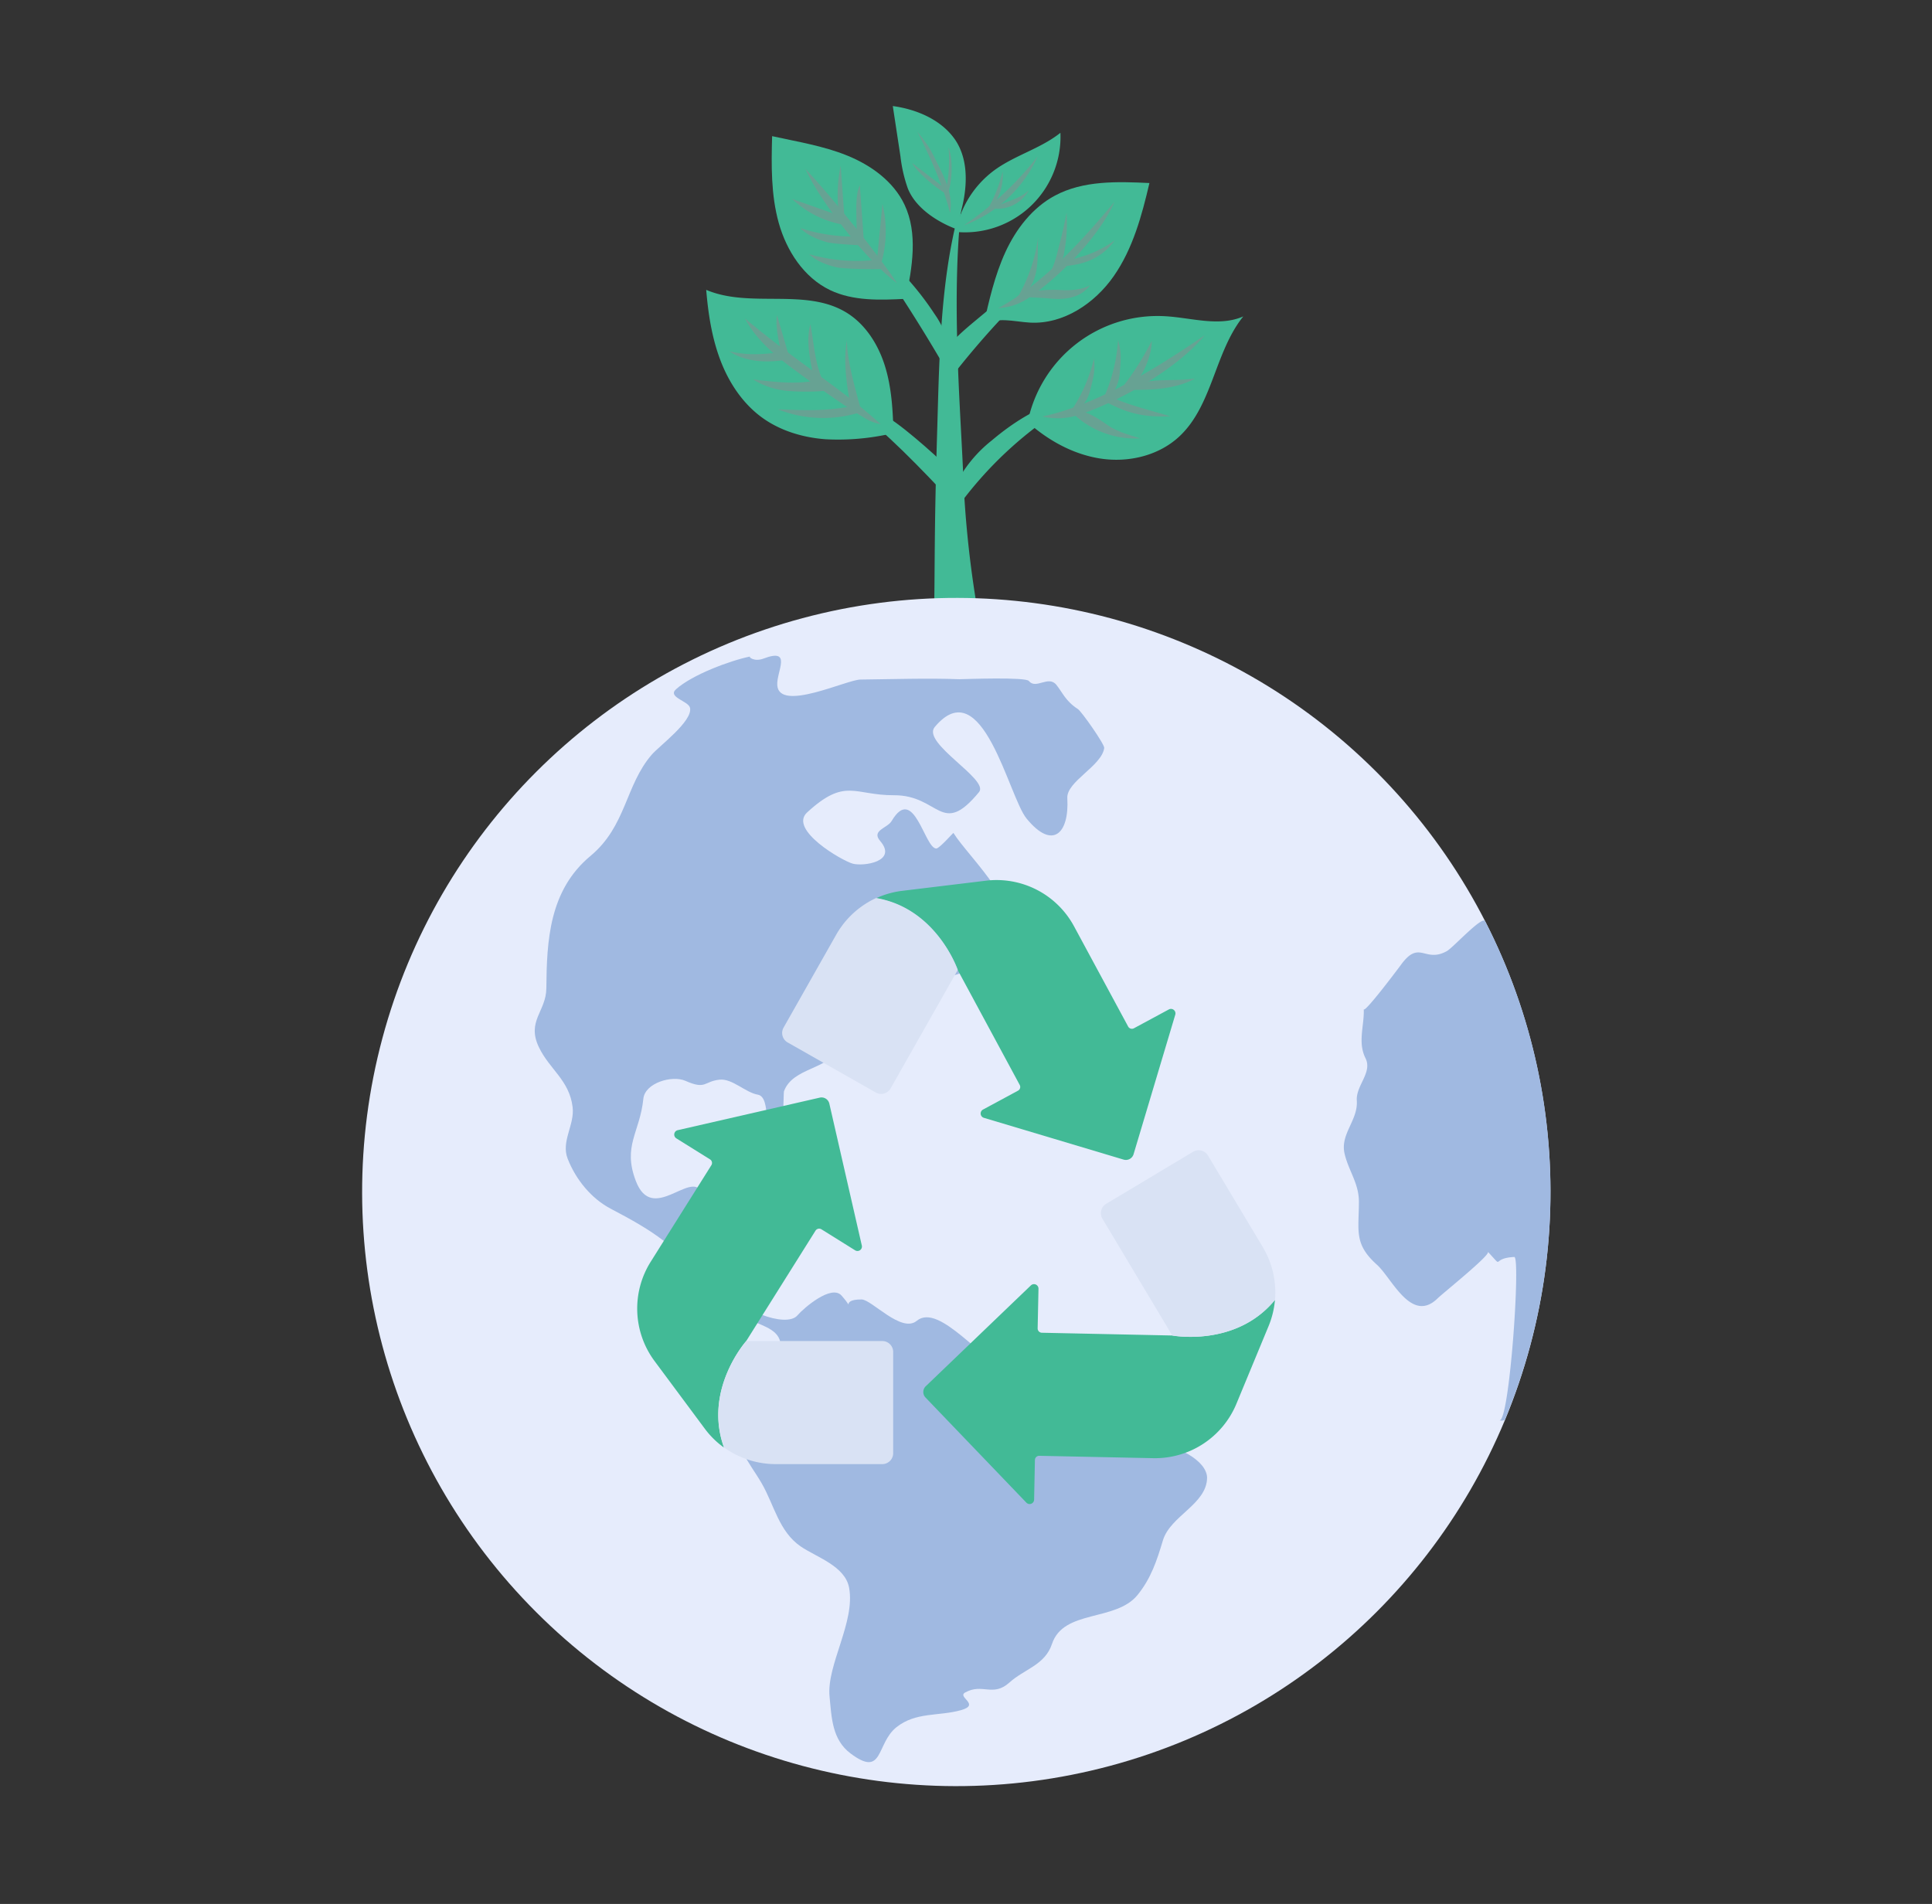 <svg xmlns="http://www.w3.org/2000/svg" viewBox="0 0 644.87 635.56"><rect x="0" y="0" width="644.87" height="635.56" fill="#333333" stroke="none"/><defs><style>.cls-1{fill:#42ba96;}.cls-2{fill:#67a293;}.cls-3{fill:#e6ecfc;}.cls-4{fill:#a0b9e1;}.cls-5{fill:#d9e2f4;}</style></defs><g id="Character_2" data-name="Character 2"><path class="cls-1" d="M343.76,107.69c11.14.64,21.63-6.38,28-15.53s9.37-20.2,11.9-31.06c-10.74-.51-22.09-.88-31.56,4.21-7.49,4-13,11.17-16.54,18.9s-5.45,16.13-7.3,24.44C332.57,105.56,338.47,107.39,343.76,107.69Z"/><path class="cls-1" d="M311.74,208.76c2.58-.29,12.86-.17,15.44,0a354.62,354.62,0,0,1-5.72-51.29c-1-23.18-4.08-60.23-.29-90.68l-1.64,5.94c-5.56,22-6,46.29-6.65,69C311.74,179.09,312.13,186.18,311.74,208.76Z"/><path class="cls-1" d="M325.28,107.28c-3.59,3-7.27,6.17-10,9.91a65.24,65.24,0,0,1,1.12,10.17A286.13,286.13,0,0,1,358,83.59C346.11,90,335.65,98.66,325.28,107.28Z"/><path class="cls-1" d="M318.33,171.11a20.29,20.29,0,0,1,3.13-13.64A44.36,44.36,0,0,1,331.07,147c8.63-7.28,18.8-13.4,30-14.46A128.47,128.47,0,0,0,318.33,171.11Z"/><path class="cls-1" d="M318.12,167.78c.79-5.48,1.94-8.12-2-12s-16.63-15.31-21.7-17.51-6.35-.15-10.93-3.25C295.94,144.26,307.45,156.53,318.12,167.78Z"/><path class="cls-1" d="M287.25,79q15.09,21.15,28.15,43.65a12.71,12.71,0,0,0,.76-9.28,30.34,30.34,0,0,0-4.2-8.52A98.18,98.18,0,0,0,287.25,79Z"/><path class="cls-1" d="M277.06,96.84c7.74,3.7,16.72,3.35,25.29,2.91,2.11-10.46,4.12-21.78-.44-31.43-3.69-7.79-11.2-13.19-19.19-16.42s-16.58-4.59-25-6.45c-.27,9.7-.4,19.57,2.2,28.92S268.31,92.64,277.06,96.84Z"/><path class="cls-1" d="M389.12,105.57c8.72.53,17.88,3.57,25.87.05-9.61,11.94-10.23,29.88-21.53,40.24-6.83,6.26-16.73,8.59-25.89,7.25s-17.62-6-24.55-12.19a44.25,44.25,0,0,1,46.1-35.35Z"/><path class="cls-1" d="M332.09,56.69c6.8-4.91,15.31-7.12,21.86-12.36A31.9,31.9,0,0,1,319,77.41,33.15,33.15,0,0,1,332.09,56.69Z"/><path class="cls-1" d="M318.84,76.32s7.89-17.91,0-29.63C314.27,40,306,36.49,298,35.4q1.28,8.41,2.56,16.83A48.48,48.48,0,0,0,303,62.86C306.64,72.09,318.84,76.32,318.84,76.32Z"/><path class="cls-1" d="M254.24,139.3c6.14,4.5,13.73,6.76,21.32,7.33a79.76,79.76,0,0,0,22.66-2.06c-.19-7.56-.6-15.21-2.85-22.42s-6.56-14.05-13.05-17.93c-13.64-8.17-32-1.24-46.6-7.46.67,8,1.88,15.93,4.7,23.4S247.81,134.58,254.24,139.3Z"/><path class="cls-2" d="M346.39,52.13A43.53,43.53,0,0,1,321.7,75.25,107.63,107.63,0,0,0,346.39,52.13Z"/><path class="cls-2" d="M336.07,67.45c2.64-1,5.37-2,7.35-4a11.86,11.86,0,0,1-12.79,6Z"/><path class="cls-2" d="M334.66,57.22a46.63,46.63,0,0,1-4.77,12.21c1.84-.81,1.62-.39,2.52-2.18A17.48,17.48,0,0,0,334.66,57.22Z"/><path class="cls-2" d="M306.13,43.84c4.4,8.67,8.54,17.81,11,27.22,1.22-6.93-2.6-13.12-5.7-19.44C309.33,47.35,306.13,44.1,306.13,43.84Z"/><path class="cls-2" d="M316.6,49.19c1.55,3.8,1.24,11.39-.16,15.24-.28.77-.66-1-.66-1A50.31,50.31,0,0,0,316.6,49.19Z"/><path class="cls-2" d="M316,63.3l-11.54-8.87c1.24,2.57,7.6,8.29,11.48,10.3Z"/><path class="cls-2" d="M354.57,87.22a14.24,14.24,0,0,1-.56,1.71c7.61-.42,13.6-2.55,18.1-8.72C366.18,84.46,360.92,86,354.57,87.22Z"/><path class="cls-2" d="M350.23,99.63c-2.52-.27-10.67-.57-10.91-.48,1.85-2,10-2.67,15-2.32,2.87.2,7.3-.15,9.58-1.7C361.47,98.45,357.39,100.39,350.23,99.63Z"/><path class="cls-2" d="M339.23,100c3.63-1.47,5.8-5.32,6.59-9.16s.48-7.81.7-11.73A54.2,54.2,0,0,1,339.23,100Z"/><path class="cls-2" d="M352.74,85.05a33.5,33.5,0,0,1-2.66,7c3.09-1.67,4.64-4.2,5.24-8.42A52.35,52.35,0,0,0,356,71C355,76.45,354.08,79.79,352.74,85.05Z"/><path class="cls-2" d="M292.91,84.9c-.14,1.38-.13,3.06,1,3.77a38.52,38.52,0,0,0,.63-20.62Z"/><path class="cls-2" d="M291.46,86.84a57,57,0,0,1-21.38-2c2.47,2.5,6.7,3.82,9.08,4.38s12,.71,15.92.55c0-.12-.06-.22-.09-.33A14.24,14.24,0,0,1,291.46,86.84Z"/><path class="cls-2" d="M286.21,78.94a56.9,56.9,0,0,1-19.08-2.81c2.37,2.58,6.56,4.06,8.91,4.72,1.8.49,7.8.9,12.29,1.06A12.46,12.46,0,0,1,286.21,78.94Z"/><path class="cls-2" d="M299.42,94.55c-5.77-9-22.27-29.43-30.59-38.18C273.66,67.33,289.49,87.22,299.42,94.55Z"/><path class="cls-2" d="M287,61.79c-1.66,3.25-1.09,9.78-1.09,13.44,0,4.72,1.81,6.41,2.57,7.21Q287.71,72.12,287,61.79Z"/><path class="cls-2" d="M281.92,73.44q-.66-9.06-1.31-18.14a47.06,47.06,0,0,0-1,11,18.73,18.73,0,0,0,.81,5.55C281.23,72.33,281.26,72.75,281.92,73.44Z"/><path class="cls-2" d="M281.93,73.5l-.14-.18c0,.09.07.17.1.25a3.07,3.07,0,0,0-.27-.46c-.16-.24-.27-.51-.41-.76L264.37,66.4A33.16,33.16,0,0,0,283,75.23,14.07,14.07,0,0,1,281.93,73.5Z"/><path class="cls-2" d="M402.12,111.9c-8.62,10.59-27.26,21.69-42.09,26.62a22.48,22.48,0,0,1-12.09.52h-.06C366.38,135.13,386.53,122.6,402.12,111.9Z"/><path class="cls-2" d="M372,67.36c-4.68,10.88-17.6,24.56-28.8,32.18a19.48,19.48,0,0,1-10,3.3h0C347.66,95.21,361.5,80,372,67.36Z"/><path class="cls-2" d="M374.22,129.78a90.75,90.75,0,0,0,10.2-16c.07,3.46-1.48,7.8-3.17,10.82S377.64,129.27,374.22,129.78Z"/><path class="cls-2" d="M357,137.92c3.56-.56,6-4.06,6.86-7.55s1.85-6.39,1.29-10.73A52.81,52.81,0,0,1,357,137.92Z"/><path class="cls-2" d="M368.05,133.57c3.54-1.2,5.39-5.2,5.69-8.92s.77-6.85-.56-11.19A55.25,55.25,0,0,1,368.05,133.57Z"/><path class="cls-2" d="M399,126.34c-7.44,1-12.21,0-18.12,1.46a3.51,3.51,0,0,0-1.62.72c-.43.41-1.58,1.14-1.21,1.61C384.92,130.21,392.66,129.78,399,126.34Z"/><path class="cls-2" d="M369.31,131.84a12.63,12.63,0,0,1-1.26,1.74c7.06,3.79,12.42,5.87,22.55,5.38C382.76,136.61,376.3,135.17,369.31,131.84Z"/><path class="cls-2" d="M359.5,137c-.48,0-1.09,0-1.27.45s.2.85.53,1.16a30,30,0,0,0,21.81,7.72c-3.05-1-7.45-2.08-10.66-4.29S363.37,137.49,359.5,137Z"/><path class="cls-2" d="M264.94,123.29c6.45,4.77,16.17,11.79,23.77,16.32a16.23,16.23,0,0,0,5.26,2h0c-13.78-12.5-25.63-18.94-45.32-35.3C252.34,113.32,258.58,118.59,264.94,123.29Z"/><path class="cls-2" d="M287.45,137.17c-1.93-7.53-4.58-15.79-4.8-23.56-1.25,7.47,0,15.1,1.33,22.57C284.67,136.29,286.83,137,287.45,137.17Z"/><path class="cls-2" d="M270.5,108.19c-1.32,4.76-.59,10.29,1.24,18.41a7.81,7.81,0,0,0,3,.88C271.78,120.24,271.85,115.53,270.5,108.19Z"/><path class="cls-2" d="M259.35,105.22c-.78,4,1.25,11.81,1.46,12.38.69,1.84.83.46,2.56,1.35Z"/><path class="cls-2" d="M260.55,117.65c-6.21.54-10.28,1.15-17.13-.38,5.46,3.65,12.55,3.86,19.05,2.83.08,0,.16-.06.25-.08A11.33,11.33,0,0,1,260.55,117.65Z"/><path class="cls-2" d="M270.1,127.39c-6.21.78-12.5,0-18.72-.71a26.38,26.38,0,0,0,11.87,3.84,78.88,78.88,0,0,0,12.58-.08c.42-1.24-.61-2.58-1.85-3A8.61,8.61,0,0,0,270.1,127.39Z"/><path class="cls-2" d="M286.33,137.87a1.71,1.71,0,0,0,1.12-.7,1.21,1.21,0,0,0-.64-1.5,2.76,2.76,0,0,0-1.77-.22c-9.79,2-17.1,1.43-25.35,1.21A41,41,0,0,0,286.33,137.87Z"/><circle class="cls-3" cx="319.19" cy="397.91" r="198.32" transform="translate(-187.87 342.25) rotate(-45)"/><path class="cls-4" d="M495.71,307.51h0c-1-1.88-10.77,8.91-12.8,10-7.42,4.09-9.05-4-15.28,4.54-1.1,1.51-12.37,16.48-12.43,14.8.21,5.55-2.09,11.05.58,16.39,2.4,4.78-3.24,9.11-2.9,14.15.45,6.62-5.61,11.13-4.08,17.72,1.33,5.72,4.77,9.89,4.78,16,0,9.7-1.75,14.11,6,21.06,5,4.47,11.52,19.89,20.32,11.2,1.62-1.6,17.69-14.47,16.74-15.48,5.71,6.06.68,2.09,8.8,1.71,2.19-.1-1.64,55.79-5,54.5a2.5,2.5,0,0,0,1.86-.12q2.76-6.66,5.08-13.62A197.75,197.75,0,0,0,495.71,307.51Z"/><path class="cls-4" d="M402.85,493.23c.07-5.72-10.63-11.05-16.41-10.81-12.42.5-15.71-3.51-27.25-6.49-9.68-2.5-8.19-19-22.89-19.7-7.83-.38-22.6-21.68-30.32-15.31-5.11,4.21-15-7.1-18.38-7.14-7.93-.09-1.52,4.61-6.7-1.29-3.41-3.88-12.76,4.29-14.73,6.6-3.83,4.48-20.5-2.24-23.1-8.68-.93-2.27,4.41-11.44.44-18-1.53-2.5-12.57-.67-14.28-2.33-2.3-2.25,5.92-10.5,5-12.21-3.86-7.15-16.51,10.78-22-3.65-4.49-11.73,1.36-16.13,2.51-27.44.55-5.32,9.6-7.92,14-6,7,3.1,6.1.21,11.43-.37,4.22-.46,8.69,4.32,12.76,5,4.79.83,1.51,14.29,6,17.51,2.63,1.87,2.56-18.1,2.73-18.58,2.87-8.1,15.42-7.36,17.42-14.15,4.93-16.75,16.28-15.49,30-21.4,6.55-2.82,22.73-6.09,26.82-12.51,7.63-12-12.42-29.81-17.66-38.24-.06-.1-4.64,5.16-5.69,5.2-3.89.16-7.5-21.75-14.94-9.17-1.42,2.4-6.87,3.11-3.83,6.65,5.94,6.91-5.57,8.56-9.15,7.58s-21.5-11.34-15.22-17.11c12.8-11.76,15.7-5.67,29-5.73,15.23-.06,15.78,14.26,28.38-1.06,3.49-4.24-19.28-16.35-14.79-21.72,15.91-19,24.65,23.2,30.62,30.52,8.71,10.7,14.32,5.05,13.63-6.76-.33-5.56,11.51-10.74,12.32-16.75.16-1.22-7.63-12.29-8.79-13-4.11-2.65-5.06-5.43-7.17-8.07-2.65-3.31-6.83,1.65-9.2-1.31-1.1-1.37-21.08-.61-23.21-.58-10.5-.4-22.25,0-32.83.11-4.34-.17-27.32,11.06-27.93,1.87-.3-4.56,5.16-12.56-4.59-8.87-3.13,1.18-5.1-.56-4.47-.69-6.73,1.38-19.33,6.08-24.72,10.92-3,2.68,4.17,3.92,4.66,6.22.94,4.44-10.24,12.7-12.74,15.58-8.89,10.24-8.49,23.88-20.48,33.85-13.83,11.51-14.6,28.34-14.74,44.2-.06,7.7-6.66,10.94-2.49,19.64,3.55,7.43,10.16,11,11.26,20,.73,5.92-3.91,11.42-1.67,17.19,2.76,7.1,8,13.4,14.44,16.77,13.71,7.2,22.68,12.6,31.47,25.78,10.9,16.35,30.33,9.21,24,25.72-2.68,6.95-9.51,10.26-12.3,17.68-3.36,8.9,3.09,15.34,7.23,22.56s5.71,16,13,21c5.23,3.55,14.77,6.5,16.11,13.72,2.15,11.48-7.55,25.83-6.52,36.34.7,7.08.83,14.35,7,19,11.08,8.31,8.46-3.28,15.34-8.76,6.46-5.13,14.07-3.61,21.45-5.66,6.77-1.88-1.29-4.36,1.44-5.9,5.81-3.27,9.26,1.63,14.8-3.34,5-4.53,11.87-5.82,14.22-12.9,3.84-11.59,21.29-7.35,28.57-16.35,4.49-5.55,6.43-11.45,8.44-18.17,2.47-8.27,14.67-12.06,14.76-21C402.92,487.25,402.79,499.2,402.85,493.23Z"/><path class="cls-1" d="M285.42,417.37l-11.22-7a1.44,1.44,0,0,0-2,.45l-23.15,36.88s-14.38,16.17-7.4,35.52a29,29,0,0,1-6.4-6.3l-16.75-22.55a29.38,29.38,0,0,1-1.31-33.17L237.42,389a1.41,1.41,0,0,0-.45-2l-11.22-7a1.5,1.5,0,0,1,.46-2.73l47.4-10.86a2.68,2.68,0,0,1,3.21,2l10.85,47.4A1.49,1.49,0,0,1,285.42,417.37Z"/><path class="cls-5" d="M298.13,451.3v33.8a3.64,3.64,0,0,1-3.63,3.64H258.89a29.41,29.41,0,0,1-17.21-5.56c-7-19.35,7.4-35.52,7.4-35.52H294.5A3.64,3.64,0,0,1,298.13,451.3Z"/><path class="cls-1" d="M328.13,370.38l11.65-6.29a1.41,1.41,0,0,0,.58-1.93l-20.67-38.32s-7-20.49-27.24-24a29,29,0,0,1,8.64-2.46L329,294a29.38,29.38,0,0,1,29.5,15.22l18.06,33.46a1.42,1.42,0,0,0,1.93.57l11.66-6.29a1.5,1.5,0,0,1,2.14,1.75l-13.92,46.58a2.68,2.68,0,0,1-3.34,1.8l-46.58-13.93A1.5,1.5,0,0,1,328.13,370.38Z"/><path class="cls-5" d="M292.35,364.71,262.93,348a3.64,3.64,0,0,1-1.37-5l17.56-31a29.47,29.47,0,0,1,13.33-12.23c20.27,3.47,27.24,24,27.24,24l-22.39,39.5A3.63,3.63,0,0,1,292.35,364.71Z"/><path class="cls-1" d="M346.63,430.19l-.28,13.24a1.44,1.44,0,0,0,1.4,1.46l43.53.92s21.26,4,34.28-11.89a29.42,29.42,0,0,1-2.12,8.73L412.7,468.59a29.42,29.42,0,0,1-27.8,18.17l-38-.79a1.43,1.43,0,0,0-1.46,1.39l-.27,13.25a1.5,1.5,0,0,1-2.58,1l-33.66-35.09a2.66,2.66,0,0,1,.08-3.78l35.09-33.66A1.5,1.5,0,0,1,346.63,430.19Z"/><path class="cls-5" d="M369.21,401.86l29-17.37a3.64,3.64,0,0,1,5,1.25l18.29,30.56a29.48,29.48,0,0,1,4.07,17.62c-13,15.92-34.28,11.89-34.28,11.89l-23.33-39A3.63,3.63,0,0,1,369.21,401.86Z"/></g></svg>